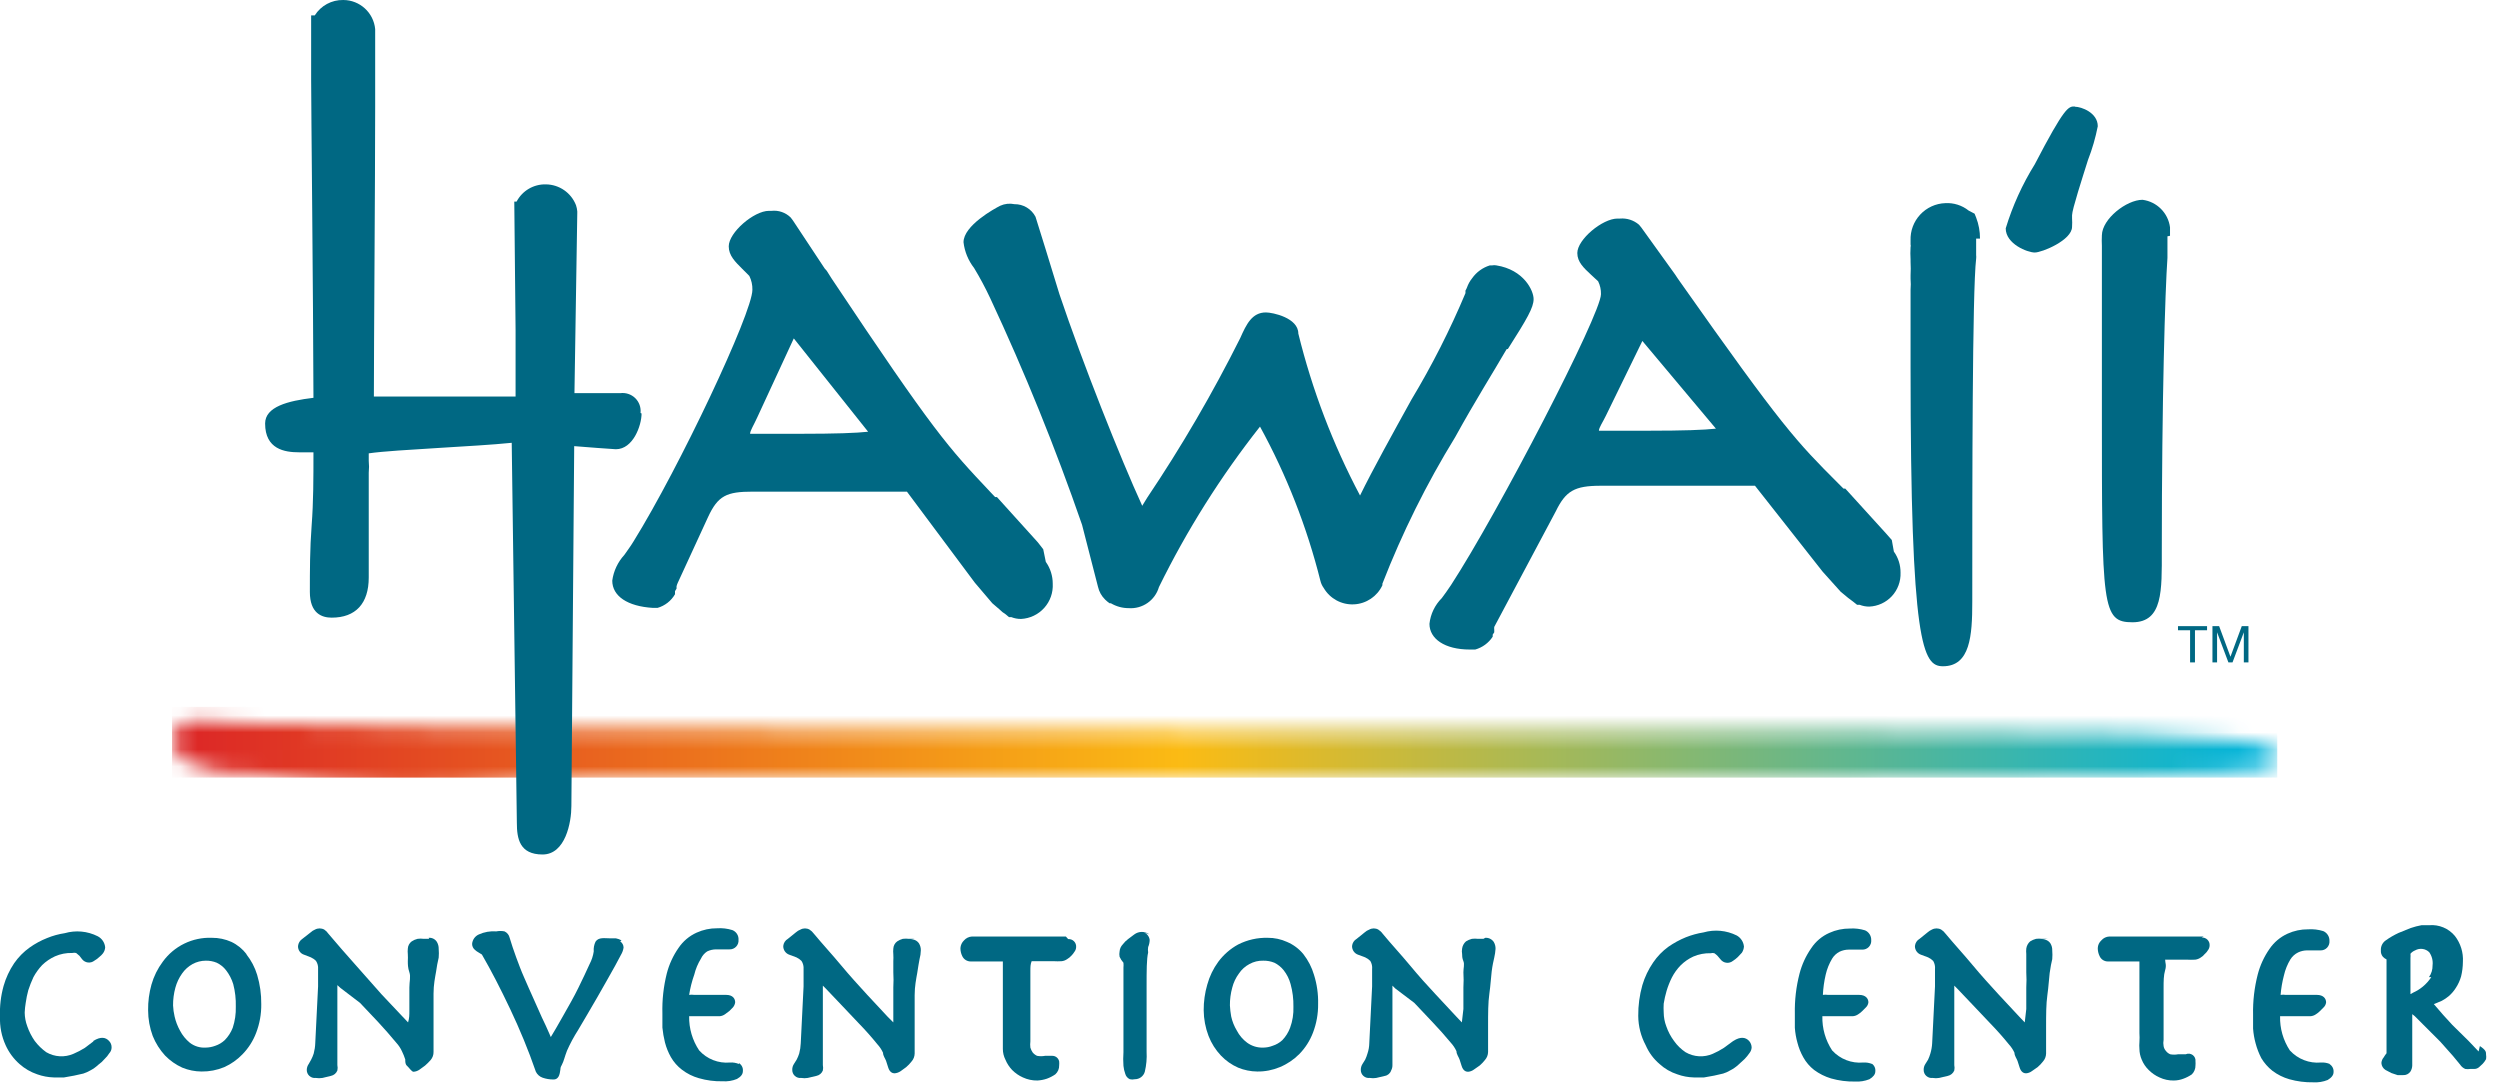<?xml version="1.0" encoding="UTF-8"?>
<svg width="147px" height="64px" viewBox="0 0 147 64" version="1.1" xmlns="http://www.w3.org/2000/svg" xmlns:xlink="http://www.w3.org/1999/xlink">
    <title>hawaii-cc-logo</title>
    <defs>
        <path d="M0.027,1.875 C0.027,2.404 0.466,3.387 1.328,3.387 C1.416,3.411 1.501,3.441 1.585,3.478 C2.305,3.789 3.083,3.944 3.868,3.931 C4.19,3.909 4.513,3.909 4.836,3.931 C7.659,4.434 10.513,4.753 13.378,4.884 C15.824,4.877 18.268,4.725 20.696,4.43 C23.372,4.223 26.057,4.153 28.74,4.218 L37.812,4.218 C42.59,4.218 48.517,4.218 56.848,4.218 C123.845,4.218 123.845,4.218 123.845,2.948 C123.845,2.298 123.845,1.436 103.297,1.436 C48.865,1.436 24.295,1.27 16.266,1.194 C14.013,1.194 12.018,1.194 10.218,1.074 C8.419,0.953 6.892,0.983 5.289,0.983 L4.911,0.983 C4.125,0.983 2.93,0.816 1.282,0.816 C0.965,0.8 0.655,0.91 0.42,1.123 C0.184,1.336 0.043,1.634 0.027,1.95" id="path-1"></path>
        <linearGradient x1="-1.048%" y1="80.862%" x2="98.952%" y2="80.862%" id="linearGradient-3">
            <stop stop-color="#DB2127" offset="0%"></stop>
            <stop stop-color="#FBBB14" offset="49%"></stop>
            <stop stop-color="#00B4DB" offset="100%"></stop>
        </linearGradient>
    </defs>
    <g id="Solution---Contactless-surveys" stroke="none" stroke-width="1" fill="none" fill-rule="evenodd">
        <g id="Solution-landing---online-sample" transform="translate(-430, -516)">
            <g id="hawaii-cc-logo" transform="translate(430, 516)">
                <g id="Clipped" transform="translate(10.088, 40.824)">
                    <mask id="mask-2" fill="white">
                        <use xlink:href="#path-1"></use>
                    </mask>
                    <g id="Path"></g>
                    <rect id="Rectangle" fill="url(#linearGradient-3)" fill-rule="nonzero" mask="url(#mask-2)" x="0.027" y="0.741" width="123.787" height="4.158"></rect>
                </g>
                <path d="M37.664,24.283 C37.699,23.959 37.584,23.637 37.351,23.409 C37.117,23.182 36.792,23.075 36.469,23.118 L35.653,23.118 L33.778,23.118 L33.944,12.534 L33.944,12.534 L33.944,12.429 C33.934,12.305 33.909,12.183 33.869,12.066 L33.869,12.066 L33.869,12.066 C33.585,11.334 32.884,10.85 32.1,10.841 C31.379,10.822 30.71,11.215 30.376,11.854 L30.24,11.854 L30.316,19.414 L30.316,19.732 L30.316,19.732 C30.316,19.913 30.316,20.11 30.316,20.291 C30.316,21.183 30.316,22.196 30.316,23.315 L21.984,23.315 C21.984,20.442 22.06,10.508 22.06,6.29 L22.06,6.29 L22.06,1.814 L22.06,1.814 L22.06,1.709 C21.967,0.742 21.156,0.003 20.185,-0 C19.505,-0.013 18.868,0.331 18.507,0.907 L18.295,0.907 L18.295,4.445 C18.295,4.445 18.295,4.445 18.295,4.445 L18.295,4.657 C18.295,6.169 18.416,17.327 18.431,23.391 C16.919,23.572 15.589,23.92 15.589,24.903 C15.589,26.415 16.738,26.596 17.585,26.596 L18.431,26.596 C18.431,28.108 18.431,29.499 18.325,30.89 C18.22,32.281 18.22,33.551 18.22,34.806 C18.22,36.061 18.915,36.318 19.505,36.318 C20.911,36.318 21.682,35.487 21.682,33.959 L21.682,27.791 C21.705,27.559 21.705,27.326 21.682,27.095 L21.682,26.657 C22.499,26.536 24.101,26.445 25.795,26.339 C27.488,26.233 28.894,26.158 30.089,26.037 L30.391,48.384 C30.391,49.321 30.557,50.244 31.903,50.244 C33.249,50.244 33.597,48.354 33.597,47.401 L33.763,26.233 L35.124,26.339 L36.212,26.415 C37.225,26.415 37.724,25.024 37.724,24.313" id="Path" fill="#006883" fill-rule="nonzero"></path>
                <path d="M61.342,32.296 L61.024,31.888 L58.62,29.227 L58.514,29.227 L58.227,28.925 C55.762,26.309 54.931,25.432 48.898,16.375 L48.611,15.921 L48.49,15.785 L48.49,15.785 L46.63,12.973 L46.494,12.791 L46.494,12.791 C46.195,12.496 45.778,12.351 45.36,12.398 L45.209,12.398 C44.332,12.398 42.85,13.668 42.85,14.485 C42.85,15.029 43.228,15.392 43.651,15.815 L44.06,16.224 C44.186,16.477 44.248,16.757 44.241,17.04 C44.241,18.401 39.932,27.518 37.256,31.828 C37.074,32.13 36.878,32.387 36.711,32.629 C36.326,33.049 36.078,33.576 36.001,34.141 C36.001,35.048 36.893,35.653 38.39,35.744 L38.526,35.744 L38.662,35.744 L38.662,35.744 C39.095,35.62 39.464,35.333 39.69,34.942 L39.69,34.852 C39.693,34.821 39.693,34.791 39.69,34.761 L39.781,34.61 L39.781,34.61 L39.781,34.474 C39.798,34.401 39.824,34.33 39.856,34.262 L41.625,30.421 C42.215,29.136 42.729,28.909 44.256,28.909 L53.328,28.909 L57.32,34.262 L58.348,35.471 L58.771,35.834 C58.879,35.946 59.001,36.043 59.134,36.122 L59.331,36.288 L59.467,36.288 C59.65,36.36 59.845,36.396 60.041,36.394 C60.563,36.366 61.052,36.133 61.401,35.744 C61.75,35.355 61.93,34.844 61.901,34.322 C61.902,33.862 61.76,33.412 61.493,33.037 L61.342,32.296 Z M51.045,25.386 C50.35,25.462 49.14,25.507 47.038,25.507 C46.01,25.507 44.634,25.507 44.105,25.507 C44.105,25.326 44.317,25.008 44.528,24.54 L46.675,19.898 L51.045,25.386 Z" id="Shape" fill="#006883" fill-rule="nonzero"></path>
                <path d="M121.988,6.26 C121.625,6.26 121.413,6.26 119.644,9.662 C118.914,10.837 118.339,12.103 117.936,13.427 C117.936,14.349 119.221,14.848 119.644,14.848 C120.068,14.848 121.837,14.122 121.837,13.336 C121.848,13.17 121.848,13.003 121.837,12.837 C121.837,12.761 121.837,12.701 121.837,12.655 C121.837,12.323 122.457,10.418 122.774,9.405 C123.025,8.763 123.217,8.1 123.349,7.424 C123.349,6.623 122.381,6.275 122.003,6.275" id="Path" fill="#006883" fill-rule="nonzero"></path>
                <path d="M116.424,14.031 L116.424,14.031 C116.426,13.608 116.349,13.187 116.197,12.791 L116.106,12.565 L115.758,12.383 C115.369,12.073 114.88,11.917 114.383,11.945 C113.821,11.964 113.29,12.207 112.908,12.618 C112.525,13.029 112.321,13.576 112.341,14.137 L112.341,14.379 C112.357,14.428 112.357,14.481 112.341,14.53 C112.326,14.772 112.326,15.014 112.341,15.256 L112.341,15.392 C112.356,15.659 112.356,15.927 112.341,16.193 L112.341,16.299 L112.341,16.39 C112.359,16.606 112.359,16.824 112.341,17.04 C112.341,17.494 112.341,17.947 112.341,18.552 C112.341,19.157 112.341,20.215 112.341,21.576 C112.341,37.981 113.067,39.176 114.246,39.176 C115.849,39.176 115.97,37.377 115.97,35.396 C115.97,28.41 115.97,17.161 116.197,15.211 C116.206,15.14 116.206,15.069 116.197,14.999 L116.197,14.833 L116.197,14.545 C116.202,14.455 116.202,14.364 116.197,14.273 L116.197,14.031" id="Path" fill="#006883" fill-rule="nonzero"></path>
                <path d="M127.597,13.865 L127.597,13.865 C127.597,13.699 127.597,13.547 127.597,13.366 C127.488,12.522 126.824,11.858 125.98,11.748 C125.042,11.748 123.606,12.867 123.591,13.835 C123.58,14.041 123.58,14.248 123.591,14.455 C123.591,14.697 123.591,15.256 123.591,15.967 C123.591,16.677 123.591,17.04 123.591,17.343 C123.591,17.645 123.591,18.688 123.591,19.671 C123.591,21.047 123.591,22.695 123.591,24.207 C123.591,35.713 123.591,36.59 125.39,36.59 C127.189,36.59 127.114,34.7 127.114,32.417 C127.114,23.451 127.31,17.086 127.446,15.165 C127.446,14.606 127.446,14.243 127.446,13.895" id="Path" fill="#006883" fill-rule="nonzero"></path>
                <path d="M111.238,31.752 L110.905,31.374 L108.501,28.728 L108.395,28.728 L108.108,28.441 C105.643,25.976 104.827,25.145 98.779,16.556 C98.688,16.42 98.582,16.284 98.491,16.133 L96.511,13.381 L96.375,13.215 L96.375,13.215 C96.066,12.948 95.662,12.817 95.256,12.852 L95.105,12.852 C94.228,12.852 92.746,14.077 92.746,14.878 C92.746,15.407 93.124,15.755 93.562,16.163 L93.971,16.541 C94.087,16.776 94.144,17.035 94.137,17.297 C94.137,18.477 88.089,30.149 85.322,34.398 C85.125,34.7 84.944,34.942 84.778,35.169 C84.371,35.576 84.114,36.109 84.052,36.681 C84.052,37.558 84.944,38.193 86.426,38.193 L86.577,38.193 L86.743,38.193 C87.166,38.074 87.532,37.805 87.771,37.437 L87.771,37.316 L87.771,37.316 L87.862,37.18 L87.862,37.18 L87.862,37.029 C87.855,36.974 87.855,36.918 87.862,36.862 L91.476,30.074 C92.066,28.864 92.58,28.562 94.122,28.562 L103.194,28.562 L107.17,33.612 L108.229,34.791 L108.667,35.154 L108.97,35.381 L109.196,35.562 L109.348,35.562 C109.526,35.633 109.716,35.668 109.907,35.668 C110.416,35.648 110.897,35.427 111.243,35.053 C111.589,34.678 111.772,34.182 111.752,33.672 C111.756,33.228 111.618,32.793 111.359,32.432 L111.238,31.752 Z M100.896,25.205 C100.2,25.281 98.99,25.326 96.934,25.326 C95.906,25.326 94.56,25.326 94.016,25.326 C94.016,25.145 94.243,24.827 94.424,24.449 L96.571,20.049 L100.896,25.205 Z" id="Shape" fill="#006883" fill-rule="nonzero"></path>
                <path d="M88.664,20.518 L88.664,20.518 C89.798,18.734 90.176,18.083 90.176,17.585 C90.176,17.086 89.601,15.861 87.983,15.604 C87.903,15.588 87.821,15.588 87.741,15.604 L87.741,15.604 L87.605,15.604 C87.183,15.734 86.816,15.999 86.562,16.36 C86.431,16.523 86.328,16.707 86.259,16.904 C86.235,16.967 86.205,17.028 86.169,17.086 L86.169,17.237 C85.262,19.397 84.201,21.489 82.994,23.496 C81.875,25.523 80.726,27.594 79.97,29.136 C78.374,26.122 77.155,22.923 76.341,19.611 C76.341,18.688 74.829,18.371 74.436,18.371 C73.619,18.371 73.286,19.066 72.924,19.883 C71.301,23.126 69.473,26.262 67.45,29.272 L67.163,29.741 C65.893,26.974 63.64,21.304 62.294,17.297 L61.463,14.591 C61.463,14.591 61.463,14.591 61.463,14.591 L60.888,12.746 L60.888,12.746 C60.648,12.285 60.168,11.998 59.648,12.005 C59.368,11.947 59.077,11.979 58.817,12.096 C58.484,12.262 56.655,13.26 56.655,14.243 C56.718,14.794 56.933,15.317 57.274,15.755 C57.623,16.332 57.941,16.928 58.227,17.539 C60.256,21.883 62.058,26.329 63.625,30.86 L64.562,34.504 C64.627,34.792 64.774,35.054 64.986,35.26 L65.122,35.381 L65.243,35.471 L65.318,35.471 C65.634,35.659 65.994,35.759 66.362,35.759 C67.175,35.819 67.919,35.302 68.146,34.519 L68.146,34.519 C69.788,31.173 71.78,28.011 74.088,25.084 C75.655,27.944 76.849,30.993 77.641,34.156 C77.678,34.309 77.745,34.453 77.838,34.579 C78.205,35.203 78.888,35.571 79.611,35.536 C80.335,35.502 80.979,35.069 81.285,34.413 L81.285,34.322 C82.45,31.327 83.882,28.443 85.564,25.704 C86.728,23.587 87.847,21.818 88.588,20.533 M87.741,15.997 L87.741,16.163 L87.741,16.027 L87.741,15.997 Z M87.741,15.619 L87.741,15.846 L87.741,15.634 L87.741,15.634" id="Shape" fill="#006883" fill-rule="nonzero"></path>
                <polygon id="Path" fill="#006883" fill-rule="nonzero" points="128.777 37.059 128.066 37.059 128.066 36.817 129.775 36.817 129.775 37.059 129.064 37.059 129.064 38.949 128.777 38.949"></polygon>
                <polygon id="Path" fill="#006883" fill-rule="nonzero" points="130.092 36.817 130.485 36.817 131.151 38.616 131.816 36.817 132.209 36.817 132.209 38.949 131.937 38.949 131.937 37.18 131.937 37.18 131.272 38.949 131.03 38.949 130.364 37.18 130.364 37.18 130.364 38.949 130.092 38.949"></polygon>
                <path d="M5.489,61.236 L4.99,61.614 C4.778,61.748 4.555,61.864 4.324,61.962 C3.806,62.189 3.211,62.156 2.722,61.871 C2.462,61.685 2.233,61.461 2.041,61.206 C1.856,60.94 1.709,60.65 1.603,60.344 C1.507,60.087 1.456,59.816 1.452,59.542 C1.459,59.35 1.48,59.158 1.512,58.968 C1.546,58.718 1.597,58.47 1.663,58.227 C1.748,57.964 1.849,57.707 1.966,57.456 C2.106,57.198 2.278,56.959 2.48,56.745 C2.7,56.532 2.956,56.358 3.236,56.231 C3.554,56.091 3.901,56.024 4.249,56.035 C4.323,56.017 4.401,56.017 4.476,56.035 L4.672,56.201 L4.823,56.397 C4.907,56.506 5.031,56.577 5.167,56.594 C5.304,56.611 5.441,56.573 5.549,56.488 C5.659,56.426 5.761,56.349 5.851,56.261 C5.924,56.204 5.99,56.138 6.048,56.065 C6.13,55.961 6.178,55.834 6.184,55.702 C6.158,55.425 5.993,55.18 5.746,55.052 C5.146,54.749 4.455,54.685 3.81,54.87 C3.452,54.924 3.102,55.021 2.767,55.158 C2.403,55.302 2.058,55.49 1.739,55.717 C1.385,55.97 1.079,56.282 0.832,56.639 C0.557,57.048 0.347,57.497 0.212,57.97 C0.048,58.56 -0.024,59.172 -6.99093561e-16,59.784 C-0.02,60.362 0.093,60.937 0.333,61.463 C0.524,61.884 0.802,62.26 1.149,62.566 C1.453,62.836 1.808,63.042 2.192,63.171 C2.503,63.282 2.83,63.343 3.16,63.353 L3.765,63.353 L4.355,63.247 L4.899,63.126 C5.041,63.08 5.178,63.019 5.307,62.944 C5.478,62.856 5.636,62.744 5.776,62.612 C5.916,62.512 6.043,62.395 6.154,62.264 C6.259,62.166 6.35,62.054 6.426,61.931 C6.511,61.841 6.56,61.723 6.562,61.599 C6.568,61.452 6.513,61.31 6.411,61.206 C6.214,60.994 5.927,60.933 5.489,61.206" id="Path" fill="#006883" fill-rule="nonzero"></path>
                <path d="M14.5,56.11 C14.265,55.801 13.959,55.552 13.608,55.384 C13.247,55.222 12.855,55.14 12.459,55.143 C11.322,55.099 10.238,55.626 9.571,56.549 C9.269,56.953 9.044,57.409 8.906,57.894 C8.768,58.386 8.702,58.896 8.709,59.406 C8.71,59.922 8.802,60.434 8.981,60.918 C9.153,61.342 9.398,61.731 9.707,62.067 C9.997,62.366 10.341,62.607 10.72,62.778 C11.08,62.926 11.465,63.003 11.854,63.005 C12.31,63.011 12.763,62.923 13.185,62.748 C13.588,62.567 13.952,62.311 14.258,61.992 C14.608,61.633 14.881,61.206 15.059,60.737 C15.267,60.197 15.37,59.622 15.362,59.043 C15.369,58.46 15.287,57.879 15.12,57.32 C14.986,56.88 14.771,56.47 14.485,56.11 M12.096,61.599 C11.759,61.62 11.426,61.518 11.159,61.311 C10.922,61.115 10.726,60.874 10.584,60.601 C10.439,60.34 10.332,60.06 10.266,59.769 C10.216,59.556 10.186,59.338 10.176,59.119 C10.173,58.767 10.219,58.416 10.312,58.076 C10.393,57.778 10.526,57.496 10.705,57.244 C10.866,57.012 11.078,56.821 11.325,56.685 C11.562,56.557 11.827,56.489 12.096,56.488 C12.319,56.483 12.54,56.524 12.746,56.609 C12.959,56.711 13.146,56.861 13.29,57.048 C13.48,57.292 13.623,57.569 13.714,57.864 C13.827,58.298 13.878,58.746 13.865,59.195 C13.878,59.615 13.816,60.035 13.684,60.435 C13.578,60.706 13.419,60.953 13.215,61.16 C13.055,61.31 12.864,61.424 12.655,61.493 C12.476,61.56 12.287,61.596 12.096,61.599" id="Shape" fill="#006883" fill-rule="nonzero"></path>
                <path d="M25.235,55.203 L24.918,55.203 C24.797,55.186 24.675,55.186 24.555,55.203 C24.431,55.232 24.313,55.283 24.207,55.354 C24.072,55.454 23.988,55.61 23.98,55.778 C23.968,55.888 23.968,56 23.98,56.11 C23.988,56.246 23.988,56.382 23.98,56.518 C23.98,56.685 23.98,56.912 24.071,57.169 C24.162,57.426 24.071,57.713 24.071,58.061 C24.071,58.408 24.071,58.923 24.071,59.331 C24.071,59.739 24.071,59.845 23.995,60.117 L23.678,59.784 L22.438,58.469 L20.926,56.76 C20.367,56.14 19.837,55.521 19.308,54.901 C19.244,54.805 19.162,54.723 19.066,54.659 C18.896,54.567 18.692,54.567 18.522,54.659 C18.427,54.698 18.34,54.754 18.265,54.825 L17.781,55.203 C17.636,55.298 17.541,55.454 17.524,55.626 C17.514,55.86 17.663,56.072 17.887,56.14 L18.28,56.292 C18.393,56.343 18.496,56.415 18.582,56.503 C18.675,56.647 18.718,56.817 18.703,56.987 C18.703,57.169 18.703,57.335 18.703,57.501 C18.703,57.668 18.703,57.834 18.703,58 L18.537,61.342 C18.53,61.546 18.499,61.749 18.446,61.947 C18.407,62.072 18.356,62.193 18.295,62.309 L18.159,62.551 C18.082,62.657 18.039,62.784 18.038,62.914 C18.037,63.05 18.095,63.179 18.196,63.269 C18.298,63.359 18.433,63.4 18.567,63.383 C18.698,63.404 18.83,63.404 18.96,63.383 L19.459,63.262 C19.631,63.227 19.774,63.108 19.837,62.944 C19.859,62.84 19.859,62.732 19.837,62.627 L19.837,62.143 C19.837,61.931 19.837,61.75 19.837,61.553 L19.837,59.618 C19.837,59.24 19.837,58.847 19.837,58.454 C19.837,58.061 19.837,58.091 19.837,57.925 L20.019,58.091 L21.168,58.968 L22.226,60.087 C22.589,60.48 22.952,60.888 23.3,61.311 C23.436,61.459 23.549,61.628 23.633,61.81 C23.71,61.967 23.775,62.128 23.829,62.294 C23.829,62.445 23.829,62.582 23.935,62.672 C24.041,62.763 24.207,63.02 24.313,63.02 C24.438,63.012 24.558,62.971 24.661,62.899 L24.993,62.657 C25.112,62.554 25.223,62.443 25.326,62.325 C25.436,62.193 25.495,62.027 25.492,61.856 L25.492,61.039 C25.492,60.782 25.492,60.54 25.492,60.314 C25.492,59.588 25.492,58.953 25.492,58.424 C25.492,57.894 25.583,57.471 25.643,57.123 C25.68,56.849 25.731,56.576 25.795,56.307 C25.81,56.136 25.81,55.964 25.795,55.793 C25.799,55.649 25.762,55.508 25.689,55.384 C25.586,55.219 25.399,55.125 25.205,55.143" id="Path" fill="#006883" fill-rule="nonzero"></path>
                <path d="M36.545,55.294 C36.441,55.236 36.329,55.195 36.212,55.173 L35.849,55.173 C35.547,55.173 35.199,55.097 35.018,55.369 C34.932,55.548 34.895,55.746 34.912,55.944 C34.874,56.203 34.792,56.453 34.67,56.685 C34.489,57.093 34.262,57.562 34.005,58.091 C33.748,58.62 33.415,59.195 33.082,59.784 C32.75,60.374 32.614,60.601 32.387,60.979 C32.36,60.907 32.33,60.836 32.296,60.767 C32.175,60.48 32.024,60.162 31.858,59.815 L31.359,58.696 C31.177,58.303 31.011,57.909 30.83,57.501 C30.648,57.093 30.497,56.685 30.346,56.277 C30.195,55.868 30.074,55.49 29.968,55.143 C29.932,54.976 29.82,54.836 29.665,54.765 C29.506,54.734 29.341,54.734 29.182,54.765 C28.829,54.738 28.475,54.8 28.153,54.946 C27.929,55.046 27.778,55.261 27.76,55.505 C27.761,55.64 27.822,55.768 27.927,55.853 C27.991,55.912 28.062,55.963 28.138,56.004 L28.335,56.125 L28.335,56.125 C28.879,57.063 29.439,58.151 29.998,59.331 C30.557,60.51 31.072,61.75 31.51,63.02 C31.591,63.183 31.732,63.308 31.903,63.368 C32.107,63.439 32.322,63.474 32.538,63.474 C32.614,63.474 32.841,63.474 32.916,63.096 C32.992,62.718 32.916,62.839 33.037,62.612 C33.158,62.385 33.203,62.128 33.34,61.78 C33.525,61.361 33.743,60.957 33.99,60.571 L34.534,59.648 L35.124,58.635 L35.683,57.652 L36.167,56.791 L36.515,56.14 C36.593,56.011 36.644,55.867 36.666,55.717 C36.665,55.571 36.591,55.435 36.469,55.354" id="Path" fill="#006883" fill-rule="nonzero"></path>
                <path d="M43.455,62.566 C43.288,62.495 43.107,62.464 42.926,62.476 C42.243,62.538 41.57,62.274 41.111,61.765 C40.713,61.171 40.508,60.469 40.522,59.754 L41.187,59.754 L42.321,59.754 C42.435,59.743 42.545,59.701 42.638,59.633 L42.88,59.452 L43.092,59.24 C43.167,59.155 43.214,59.05 43.228,58.938 C43.228,58.726 43.092,58.499 42.699,58.499 L40.824,58.499 C40.724,58.484 40.622,58.484 40.522,58.499 C40.585,58.093 40.686,57.693 40.824,57.305 C40.905,56.973 41.037,56.657 41.217,56.367 C41.296,56.195 41.422,56.048 41.58,55.944 C41.74,55.867 41.916,55.825 42.094,55.823 L42.895,55.823 C43.043,55.828 43.185,55.769 43.286,55.662 C43.387,55.555 43.438,55.41 43.425,55.263 C43.442,55.013 43.295,54.781 43.062,54.689 C42.773,54.599 42.471,54.563 42.17,54.583 C41.752,54.579 41.34,54.667 40.96,54.84 C40.531,55.034 40.165,55.343 39.902,55.732 C39.581,56.19 39.345,56.703 39.206,57.244 C39.015,58.01 38.928,58.799 38.949,59.588 C38.949,59.86 38.949,60.132 38.949,60.419 C38.977,60.715 39.028,61.008 39.1,61.296 C39.178,61.598 39.295,61.887 39.448,62.158 C39.613,62.446 39.834,62.698 40.098,62.899 C40.396,63.128 40.735,63.297 41.096,63.398 C41.548,63.529 42.017,63.59 42.487,63.579 C42.776,63.599 43.066,63.553 43.334,63.443 C43.576,63.307 43.682,63.156 43.682,62.975 C43.701,62.784 43.606,62.601 43.44,62.506" id="Path" fill="#006883" fill-rule="nonzero"></path>
                <path d="M53.767,55.203 L53.449,55.203 C53.329,55.188 53.207,55.188 53.086,55.203 C52.968,55.235 52.855,55.286 52.754,55.354 C52.618,55.454 52.535,55.61 52.527,55.778 C52.515,55.888 52.515,56 52.527,56.11 C52.535,56.246 52.535,56.382 52.527,56.518 C52.527,56.685 52.527,56.912 52.527,57.169 C52.544,57.466 52.544,57.764 52.527,58.061 C52.527,58.504 52.527,58.928 52.527,59.331 C52.527,59.588 52.527,59.845 52.527,60.117 L52.194,59.784 L50.969,58.469 C50.501,57.955 49.972,57.38 49.457,56.76 C48.943,56.14 48.369,55.521 47.855,54.901 C47.785,54.804 47.698,54.722 47.598,54.659 C47.433,54.567 47.233,54.567 47.068,54.659 C46.968,54.697 46.876,54.753 46.796,54.825 L46.328,55.203 C46.173,55.291 46.072,55.449 46.055,55.626 C46.05,55.859 46.198,56.067 46.418,56.14 L46.827,56.292 C46.94,56.343 47.042,56.415 47.129,56.503 C47.222,56.647 47.264,56.817 47.25,56.987 C47.25,57.169 47.25,57.335 47.25,57.501 C47.25,57.668 47.25,57.834 47.25,58 L47.084,61.342 C47.076,61.546 47.046,61.749 46.993,61.947 C46.953,62.072 46.903,62.193 46.842,62.309 L46.69,62.551 C46.617,62.658 46.58,62.785 46.585,62.914 C46.583,63.05 46.641,63.179 46.743,63.269 C46.844,63.359 46.979,63.4 47.114,63.383 C47.239,63.404 47.367,63.404 47.492,63.383 L48.006,63.262 C48.178,63.227 48.32,63.108 48.384,62.944 C48.405,62.84 48.405,62.732 48.384,62.627 C48.384,62.506 48.384,62.355 48.384,62.143 C48.384,61.931 48.384,61.75 48.384,61.553 C48.384,61.357 48.384,61.039 48.384,60.722 L48.384,59.648 C48.384,59.27 48.384,58.877 48.384,58.484 C48.384,58.091 48.384,58.121 48.384,57.955 L48.55,58.121 L49.442,59.059 L50.501,60.177 C50.884,60.571 51.247,60.979 51.589,61.402 C51.726,61.55 51.838,61.718 51.922,61.901 C51.922,62.083 52.058,62.249 52.103,62.385 L52.224,62.763 C52.315,63.065 52.497,63.111 52.602,63.111 C52.727,63.101 52.847,63.059 52.95,62.99 L53.283,62.748 C53.4,62.648 53.506,62.537 53.6,62.415 C53.715,62.286 53.779,62.119 53.782,61.947 C53.782,61.659 53.782,61.387 53.782,61.13 C53.782,60.873 53.782,60.631 53.782,60.404 C53.782,59.679 53.782,59.043 53.782,58.514 C53.782,57.985 53.872,57.562 53.933,57.214 C53.993,56.866 54.024,56.594 54.069,56.397 C54.116,56.23 54.141,56.057 54.145,55.883 C54.149,55.74 54.112,55.598 54.039,55.475 C53.929,55.31 53.738,55.217 53.54,55.233" id="Path" fill="#006883" fill-rule="nonzero"></path>
                <path d="M62.672,55.067 C62.173,55.067 61.659,55.067 61.16,55.067 C60.661,55.067 60.162,55.067 59.648,55.067 L58.681,55.067 L58,55.067 L57.501,55.067 L57.153,55.067 C56.973,55.077 56.805,55.159 56.685,55.294 C56.56,55.413 56.485,55.575 56.473,55.747 C56.472,55.91 56.508,56.07 56.579,56.216 C56.668,56.411 56.864,56.535 57.078,56.534 L58.968,56.534 C58.968,56.851 58.968,57.169 58.968,57.471 C58.968,57.773 58.968,58.257 58.968,58.65 C58.968,59.043 58.968,59.527 58.968,59.875 C58.968,60.223 58.968,60.495 58.968,60.737 C58.968,60.979 58.968,61.145 58.968,61.281 C58.968,61.417 58.968,61.584 58.968,61.674 C58.967,61.895 59.019,62.113 59.119,62.309 C59.212,62.533 59.345,62.738 59.512,62.914 C59.695,63.099 59.91,63.248 60.147,63.353 C60.412,63.476 60.702,63.538 60.994,63.534 C61.184,63.524 61.373,63.489 61.553,63.428 C61.73,63.364 61.898,63.278 62.052,63.171 C62.203,63.037 62.286,62.843 62.279,62.642 C62.286,62.567 62.286,62.491 62.279,62.415 C62.243,62.225 62.079,62.086 61.886,62.083 L61.644,62.083 L61.448,62.083 C61.293,62.112 61.134,62.112 60.979,62.083 C60.879,62.037 60.792,61.97 60.722,61.886 C60.661,61.798 60.615,61.701 60.586,61.599 C60.571,61.478 60.571,61.356 60.586,61.236 C60.586,60.601 60.586,60.026 60.586,59.527 C60.586,59.028 60.586,58.575 60.586,58.182 C60.586,57.789 60.586,57.441 60.586,57.138 C60.586,56.836 60.586,56.715 60.661,56.518 L61.402,56.518 L61.947,56.518 C62.108,56.528 62.269,56.528 62.43,56.518 C62.545,56.505 62.654,56.463 62.748,56.397 C62.844,56.34 62.93,56.269 63.005,56.186 C63.068,56.122 63.124,56.051 63.171,55.974 C63.237,55.892 63.274,55.792 63.277,55.687 C63.286,55.56 63.24,55.435 63.15,55.345 C63.06,55.255 62.935,55.209 62.808,55.218" id="Path" fill="#006883" fill-rule="nonzero"></path>
                <path d="M67.586,54.946 L67.586,54.946 C67.322,54.747 66.958,54.747 66.694,54.946 L66.331,55.218 C66.21,55.308 66.103,55.415 66.014,55.536 C65.907,55.646 65.843,55.791 65.832,55.944 C65.811,56.049 65.811,56.157 65.832,56.261 C65.89,56.388 65.966,56.506 66.059,56.609 C66.059,56.609 66.059,56.609 66.059,56.609 C66.068,56.705 66.068,56.801 66.059,56.896 C66.059,57.138 66.059,57.395 66.059,57.668 C66.059,57.94 66.059,58.303 66.059,58.786 L66.059,60.616 C66.059,61.115 66.059,61.538 66.059,61.871 C66.04,62.138 66.04,62.406 66.059,62.672 C66.075,62.832 66.111,62.99 66.165,63.141 C66.203,63.283 66.303,63.399 66.437,63.459 C66.532,63.481 66.63,63.481 66.724,63.459 C66.997,63.462 67.239,63.283 67.314,63.02 C67.407,62.634 67.442,62.237 67.42,61.841 C67.42,60.223 67.42,58.923 67.42,58 C67.42,57.078 67.42,56.397 67.511,56.004 C67.494,55.899 67.494,55.792 67.511,55.687 C67.568,55.553 67.599,55.409 67.601,55.263 C67.575,55.069 67.449,54.903 67.269,54.825" id="Path" fill="#006883" fill-rule="nonzero"></path>
                <path d="M76.643,56.11 C76.385,55.792 76.053,55.543 75.675,55.384 C75.32,55.222 74.933,55.14 74.541,55.143 C73.938,55.128 73.341,55.263 72.803,55.536 C72.346,55.785 71.949,56.131 71.638,56.549 C71.341,56.954 71.121,57.41 70.988,57.894 C70.845,58.386 70.774,58.895 70.777,59.406 C70.782,59.923 70.879,60.435 71.064,60.918 C71.23,61.345 71.476,61.735 71.79,62.067 C72.077,62.369 72.421,62.611 72.803,62.778 C73.158,62.924 73.538,63.001 73.922,63.005 C74.378,63.012 74.831,62.924 75.252,62.748 C75.683,62.57 76.073,62.308 76.401,61.977 C76.752,61.618 77.024,61.191 77.203,60.722 C77.41,60.182 77.513,59.607 77.505,59.028 C77.518,58.449 77.437,57.872 77.263,57.32 C77.134,56.881 76.924,56.471 76.643,56.11 M74.284,61.599 C73.944,61.613 73.608,61.512 73.332,61.311 C73.079,61.123 72.872,60.88 72.727,60.601 C72.571,60.344 72.459,60.063 72.394,59.769 C72.355,59.554 72.33,59.337 72.319,59.119 C72.315,58.767 72.361,58.416 72.455,58.076 C72.53,57.775 72.664,57.493 72.848,57.244 C73.005,57.009 73.218,56.817 73.468,56.685 C73.718,56.547 74,56.479 74.284,56.488 C74.507,56.484 74.728,56.525 74.935,56.609 C75.146,56.714 75.332,56.864 75.479,57.048 C75.669,57.29 75.807,57.567 75.887,57.864 C76.006,58.297 76.062,58.745 76.053,59.195 C76.069,59.617 76.003,60.038 75.857,60.435 C75.756,60.705 75.602,60.952 75.403,61.16 C75.239,61.312 75.043,61.426 74.829,61.493 C74.655,61.561 74.471,61.597 74.284,61.599" id="Shape" fill="#006883" fill-rule="nonzero"></path>
                <path d="M87.227,55.203 L86.91,55.203 C86.789,55.188 86.667,55.188 86.547,55.203 C86.424,55.235 86.306,55.286 86.199,55.354 C86.074,55.463 85.994,55.614 85.972,55.778 C85.953,55.883 85.953,55.99 85.972,56.095 C85.972,56.201 85.972,56.337 86.048,56.518 C86.123,56.7 86.048,56.912 86.048,57.169 C86.066,57.466 86.066,57.764 86.048,58.061 C86.048,58.504 86.048,58.928 86.048,59.331 L85.957,60.117 L85.64,59.784 L84.415,58.469 C83.931,57.955 83.417,57.38 82.903,56.76 C82.389,56.14 81.799,55.505 81.3,54.901 C81.231,54.804 81.143,54.722 81.043,54.659 C80.879,54.567 80.678,54.567 80.514,54.659 C80.414,54.697 80.321,54.753 80.242,54.825 L79.773,55.203 C79.619,55.291 79.517,55.449 79.501,55.626 C79.496,55.859 79.643,56.067 79.864,56.14 L80.272,56.292 C80.385,56.343 80.488,56.415 80.574,56.503 C80.661,56.649 80.698,56.819 80.68,56.987 L80.68,57.501 C80.68,57.652 80.68,57.834 80.68,58 L80.514,61.342 C80.51,61.548 80.475,61.752 80.408,61.947 C80.373,62.071 80.327,62.192 80.272,62.309 L80.121,62.551 C80.049,62.659 80.013,62.785 80.015,62.914 C80.014,63.05 80.071,63.179 80.173,63.269 C80.274,63.359 80.41,63.4 80.544,63.383 C80.669,63.404 80.797,63.404 80.922,63.383 L81.436,63.262 C81.606,63.231 81.746,63.109 81.799,62.944 C81.852,62.847 81.878,62.738 81.875,62.627 C81.875,62.506 81.875,62.355 81.875,62.143 C81.875,61.931 81.875,61.75 81.875,61.553 C81.875,61.357 81.875,61.039 81.875,60.722 C81.875,60.404 81.875,60.026 81.875,59.648 C81.875,59.27 81.875,58.877 81.875,58.484 C81.875,58.091 81.875,58.121 81.875,57.955 L82.041,58.121 L83.16,58.968 L84.218,60.087 C84.601,60.49 84.964,60.898 85.307,61.311 C85.443,61.459 85.556,61.628 85.64,61.81 C85.64,61.992 85.776,62.158 85.821,62.294 L85.942,62.672 C86.033,62.975 86.214,63.02 86.32,63.02 C86.44,63.012 86.555,62.97 86.653,62.899 L87,62.657 C87.118,62.558 87.224,62.446 87.318,62.325 C87.432,62.195 87.497,62.029 87.499,61.856 C87.499,61.569 87.499,61.296 87.499,61.039 C87.499,60.782 87.499,60.54 87.499,60.314 C87.499,59.588 87.499,58.953 87.575,58.424 C87.65,57.894 87.666,57.486 87.711,57.123 C87.756,56.76 87.817,56.503 87.862,56.307 C87.901,56.138 87.927,55.966 87.938,55.793 C87.942,55.649 87.905,55.508 87.832,55.384 C87.72,55.221 87.53,55.129 87.333,55.143" id="Path" fill="#006883" fill-rule="nonzero"></path>
                <path d="M101.878,61.236 L101.364,61.614 C101.158,61.748 100.94,61.864 100.714,61.962 C100.196,62.189 99.6,62.156 99.111,61.871 C98.845,61.693 98.615,61.468 98.431,61.206 C98.236,60.944 98.083,60.653 97.977,60.344 C97.88,60.088 97.829,59.816 97.826,59.542 C97.815,59.366 97.815,59.189 97.826,59.013 C97.866,58.763 97.922,58.516 97.993,58.272 C98.075,57.996 98.181,57.728 98.31,57.471 C98.445,57.21 98.618,56.97 98.824,56.76 C99.039,56.547 99.29,56.373 99.565,56.246 C99.889,56.106 100.24,56.039 100.593,56.05 C100.662,56.03 100.736,56.03 100.805,56.05 C100.876,56.098 100.942,56.153 101.001,56.216 L101.168,56.413 C101.251,56.522 101.375,56.593 101.512,56.61 C101.648,56.627 101.786,56.588 101.893,56.503 C101.996,56.437 102.093,56.361 102.181,56.277 L102.423,56.019 C102.494,55.911 102.536,55.786 102.544,55.657 C102.518,55.383 102.36,55.14 102.12,55.006 C101.516,54.705 100.82,54.64 100.17,54.825 C99.813,54.882 99.463,54.979 99.127,55.112 C98.764,55.26 98.419,55.448 98.098,55.672 C97.75,55.925 97.448,56.237 97.206,56.594 C96.926,57.002 96.712,57.451 96.571,57.925 C96.404,58.515 96.323,59.126 96.329,59.739 C96.334,60.341 96.484,60.932 96.768,61.463 C96.952,61.888 97.231,62.266 97.584,62.566 C97.884,62.841 98.24,63.047 98.628,63.171 C98.938,63.284 99.265,63.345 99.595,63.353 L100.2,63.353 L100.79,63.247 L101.319,63.126 C101.462,63.083 101.599,63.022 101.727,62.944 C101.903,62.857 102.066,62.745 102.211,62.612 L102.589,62.264 C102.689,62.161 102.78,62.05 102.861,61.931 C102.939,61.837 102.987,61.721 102.997,61.599 C102.996,61.454 102.942,61.314 102.846,61.206 C102.649,60.994 102.347,60.933 101.924,61.206" id="Path" fill="#006883" fill-rule="nonzero"></path>
                <path d="M110.089,62.566 C109.921,62.496 109.74,62.465 109.559,62.476 C108.872,62.538 108.195,62.275 107.73,61.765 C107.337,61.169 107.137,60.467 107.155,59.754 L107.805,59.754 L108.939,59.754 C109.059,59.746 109.175,59.704 109.272,59.633 C109.355,59.582 109.431,59.521 109.499,59.452 L109.711,59.24 C109.796,59.161 109.849,59.053 109.862,58.938 C109.862,58.726 109.711,58.499 109.317,58.499 L107.488,58.499 C107.388,58.484 107.286,58.484 107.185,58.499 C107.205,58.097 107.26,57.697 107.352,57.305 C107.428,56.974 107.556,56.658 107.73,56.367 C107.836,56.193 107.987,56.052 108.168,55.959 C108.334,55.881 108.514,55.84 108.697,55.838 L109.499,55.838 C109.646,55.843 109.788,55.785 109.889,55.678 C109.991,55.571 110.041,55.425 110.028,55.279 C110.036,55.031 109.892,54.803 109.665,54.704 C109.377,54.614 109.074,54.579 108.773,54.598 C108.356,54.595 107.943,54.682 107.563,54.855 C107.133,55.045 106.765,55.355 106.505,55.747 C106.184,56.205 105.949,56.718 105.81,57.259 C105.613,58.024 105.521,58.813 105.537,59.603 C105.537,59.86 105.537,60.147 105.537,60.435 C105.558,60.731 105.609,61.025 105.689,61.311 C105.766,61.613 105.883,61.903 106.036,62.173 C106.196,62.46 106.412,62.712 106.671,62.914 C106.973,63.137 107.31,63.306 107.669,63.413 C108.126,63.543 108.6,63.604 109.075,63.595 C109.364,63.613 109.654,63.566 109.922,63.459 C110.149,63.322 110.27,63.171 110.27,62.99 C110.289,62.799 110.194,62.616 110.028,62.521" id="Path" fill="#006883" fill-rule="nonzero"></path>
                <path d="M120.4,55.203 L120.083,55.203 C119.962,55.188 119.84,55.188 119.72,55.203 C119.597,55.235 119.479,55.286 119.372,55.354 C119.248,55.463 119.167,55.614 119.145,55.778 C119.134,55.883 119.134,55.99 119.145,56.095 C119.145,56.201 119.145,56.337 119.145,56.518 C119.145,56.7 119.145,56.912 119.145,57.169 C119.163,57.466 119.163,57.764 119.145,58.061 C119.145,58.499 119.145,58.923 119.145,59.331 L119.055,60.117 L118.737,59.784 L117.512,58.469 C117.044,57.955 116.514,57.38 116,56.76 C115.486,56.14 114.927,55.536 114.398,54.901 C114.328,54.804 114.241,54.722 114.141,54.659 C113.971,54.567 113.766,54.567 113.596,54.659 C113.503,54.701 113.416,54.757 113.339,54.825 L112.871,55.203 C112.716,55.291 112.615,55.449 112.598,55.626 C112.593,55.859 112.741,56.067 112.961,56.14 L113.37,56.292 C113.483,56.343 113.585,56.415 113.672,56.503 C113.758,56.649 113.796,56.819 113.778,56.987 L113.778,57.501 C113.778,57.652 113.778,57.834 113.778,58 L113.611,61.342 C113.6,61.547 113.565,61.75 113.506,61.947 C113.47,62.071 113.425,62.192 113.37,62.309 L113.218,62.551 C113.145,62.658 113.108,62.785 113.112,62.914 C113.111,63.05 113.169,63.179 113.27,63.269 C113.372,63.359 113.507,63.4 113.642,63.383 C113.767,63.404 113.895,63.404 114.02,63.383 L114.534,63.262 C114.704,63.225 114.846,63.106 114.912,62.944 C114.933,62.84 114.933,62.732 114.912,62.627 C114.912,62.506 114.912,62.355 114.912,62.143 C114.912,61.931 114.912,61.75 114.912,61.553 C114.912,61.357 114.912,61.039 114.912,60.722 L114.912,59.648 C114.912,59.285 114.912,58.892 114.912,58.484 C114.912,58.303 114.912,58.121 114.912,57.955 L115.078,58.121 L115.97,59.059 L117.029,60.177 C117.412,60.571 117.774,60.979 118.117,61.402 C118.254,61.55 118.366,61.718 118.45,61.901 C118.45,62.083 118.586,62.249 118.631,62.385 L118.752,62.763 C118.843,63.065 119.024,63.111 119.13,63.111 C119.25,63.103 119.366,63.061 119.463,62.99 L119.811,62.748 C119.928,62.648 120.034,62.537 120.128,62.415 C120.243,62.286 120.307,62.119 120.31,61.947 C120.31,61.659 120.31,61.387 120.31,61.13 C120.31,60.873 120.31,60.631 120.31,60.404 C120.31,59.679 120.31,59.043 120.385,58.514 C120.461,57.985 120.476,57.562 120.521,57.214 C120.567,56.866 120.627,56.579 120.672,56.397 C120.686,56.226 120.686,56.054 120.672,55.883 C120.677,55.74 120.64,55.598 120.567,55.475 C120.457,55.31 120.266,55.217 120.068,55.233" id="Path" fill="#006883" fill-rule="nonzero"></path>
                <path d="M129.578,55.067 C129.064,55.067 128.565,55.067 128.066,55.067 C127.567,55.067 127.083,55.067 126.554,55.067 L125.586,55.067 L124.891,55.067 L124.392,55.067 L124.029,55.067 C123.848,55.074 123.678,55.156 123.56,55.294 C123.431,55.41 123.354,55.574 123.349,55.747 C123.348,55.91 123.384,56.07 123.455,56.216 C123.539,56.409 123.728,56.533 123.938,56.534 L125.798,56.534 C125.798,56.851 125.798,57.169 125.798,57.471 C125.798,57.773 125.798,58.257 125.798,58.65 C125.798,59.043 125.798,59.542 125.798,59.875 C125.798,60.208 125.798,60.495 125.798,60.737 C125.81,60.918 125.81,61.1 125.798,61.281 C125.786,61.412 125.786,61.544 125.798,61.674 C125.8,61.893 125.846,62.109 125.934,62.309 C126.027,62.537 126.166,62.743 126.342,62.914 C126.525,63.099 126.74,63.248 126.978,63.353 C127.242,63.478 127.532,63.54 127.824,63.534 C128.015,63.532 128.205,63.496 128.384,63.428 C128.56,63.364 128.728,63.278 128.883,63.171 C129.022,63.031 129.099,62.84 129.094,62.642 C129.101,62.567 129.101,62.491 129.094,62.415 C129.113,62.268 129.051,62.122 128.932,62.035 C128.812,61.947 128.655,61.93 128.52,61.992 L128.278,61.992 L128.066,61.992 C127.916,62.02 127.762,62.02 127.613,61.992 C127.511,61.951 127.422,61.883 127.356,61.795 C127.283,61.715 127.236,61.615 127.219,61.508 C127.197,61.388 127.197,61.265 127.219,61.145 C127.219,60.525 127.219,59.951 127.219,59.437 C127.219,58.923 127.219,58.484 127.219,58.091 C127.219,57.698 127.219,57.35 127.31,57.048 C127.401,56.745 127.31,56.609 127.31,56.428 L128.051,56.428 L128.58,56.428 C128.746,56.437 128.913,56.437 129.079,56.428 C129.193,56.414 129.302,56.373 129.397,56.307 C129.491,56.253 129.573,56.181 129.639,56.095 C129.711,56.036 129.772,55.964 129.82,55.883 C129.886,55.802 129.923,55.701 129.926,55.596 C129.935,55.469 129.889,55.345 129.799,55.255 C129.709,55.165 129.584,55.118 129.457,55.127" id="Path" fill="#006883" fill-rule="nonzero"></path>
                <path d="M137.002,62.566 L137.002,62.566 C136.835,62.496 136.654,62.465 136.473,62.476 C135.785,62.538 135.109,62.275 134.643,61.765 C134.251,61.169 134.05,60.467 134.069,59.754 L134.719,59.754 L135.853,59.754 C135.973,59.746 136.088,59.704 136.186,59.633 C136.268,59.582 136.344,59.521 136.412,59.452 L136.624,59.24 C136.709,59.161 136.763,59.053 136.775,58.938 C136.775,58.726 136.624,58.499 136.231,58.499 L134.401,58.499 C134.301,58.484 134.199,58.484 134.099,58.499 C134.131,58.111 134.197,57.727 134.296,57.35 C134.372,57.02 134.499,56.703 134.674,56.413 C134.784,56.237 134.941,56.096 135.127,56.004 C135.288,55.927 135.463,55.886 135.641,55.883 L136.443,55.883 C136.59,55.888 136.732,55.83 136.833,55.723 C136.934,55.616 136.985,55.471 136.972,55.324 C136.98,55.076 136.836,54.848 136.609,54.749 C136.321,54.66 136.018,54.624 135.717,54.644 C135.3,54.64 134.887,54.728 134.507,54.901 C134.08,55.096 133.713,55.404 133.449,55.793 C133.128,56.251 132.893,56.763 132.753,57.305 C132.556,58.075 132.464,58.868 132.481,59.663 C132.481,59.92 132.481,60.193 132.481,60.48 C132.502,60.777 132.553,61.07 132.632,61.357 C132.711,61.655 132.823,61.944 132.965,62.219 C133.135,62.503 133.355,62.754 133.615,62.96 C133.914,63.186 134.252,63.356 134.613,63.459 C135.07,63.588 135.544,63.649 136.019,63.64 C136.308,63.658 136.597,63.611 136.866,63.504 C137.093,63.368 137.214,63.217 137.214,63.035 C137.229,62.846 137.135,62.664 136.972,62.566" id="Path" fill="#006883" fill-rule="nonzero"></path>
                <path d="M145.741,61.826 L145.152,61.206 L144.199,60.268 C143.856,59.905 143.494,59.497 143.111,59.043 L143.111,59.043 L143.579,58.847 C143.73,58.767 143.872,58.671 144.003,58.56 C144.162,58.419 144.299,58.256 144.411,58.076 C144.544,57.87 144.646,57.646 144.713,57.411 C144.782,57.128 144.817,56.839 144.819,56.549 C144.85,56.005 144.683,55.468 144.35,55.037 C143.981,54.59 143.416,54.353 142.838,54.402 L142.385,54.402 C142.169,54.441 141.957,54.497 141.75,54.568 L141.039,54.855 C140.774,54.978 140.521,55.124 140.283,55.294 C140.09,55.426 139.981,55.65 139.996,55.883 C139.984,56.021 140.027,56.157 140.117,56.261 C140.177,56.325 140.249,56.376 140.328,56.413 L140.328,56.413 C140.328,56.655 140.328,56.927 140.328,57.259 C140.328,57.592 140.328,57.955 140.328,58.333 L140.328,59.059 C140.328,59.21 140.328,59.452 140.328,59.769 C140.328,60.087 140.328,60.404 140.328,60.722 C140.328,61.039 140.328,61.327 140.328,61.584 C140.328,61.841 140.328,61.886 140.328,61.931 C140.266,62.007 140.211,62.088 140.162,62.173 C140.081,62.266 140.034,62.383 140.026,62.506 C140.035,62.673 140.126,62.826 140.268,62.914 L140.616,63.096 L140.979,63.217 L141.296,63.217 C141.47,63.23 141.637,63.149 141.735,63.005 C141.799,62.9 141.835,62.78 141.84,62.657 L141.84,59.633 L141.977,59.739 L143.489,61.251 L144.229,62.083 L144.229,62.083 L144.653,62.597 C144.726,62.711 144.831,62.8 144.955,62.854 C145.055,62.87 145.157,62.87 145.258,62.854 L145.469,62.854 C145.587,62.86 145.702,62.816 145.787,62.733 L145.983,62.551 C146.06,62.469 146.126,62.378 146.18,62.279 C146.195,62.189 146.195,62.097 146.18,62.007 C146.18,61.856 146.18,61.75 145.817,61.508 M142.959,57.456 C142.822,57.666 142.653,57.855 142.46,58.015 C142.29,58.155 142.102,58.272 141.901,58.363 L141.735,58.454 L141.735,58.061 C141.735,57.879 141.735,57.683 141.735,57.471 C141.735,57.259 141.735,57.048 141.735,56.851 C141.735,56.655 141.735,56.488 141.735,56.337 C141.743,56.252 141.743,56.165 141.735,56.08 C141.808,55.993 141.901,55.926 142.007,55.883 C142.276,55.729 142.616,55.772 142.838,55.989 C142.997,56.213 143.068,56.488 143.035,56.76 C143.041,57.009 142.967,57.253 142.823,57.456" id="Shape" fill="#006883" fill-rule="nonzero"></path>
            </g>
        </g>
    </g>
</svg>